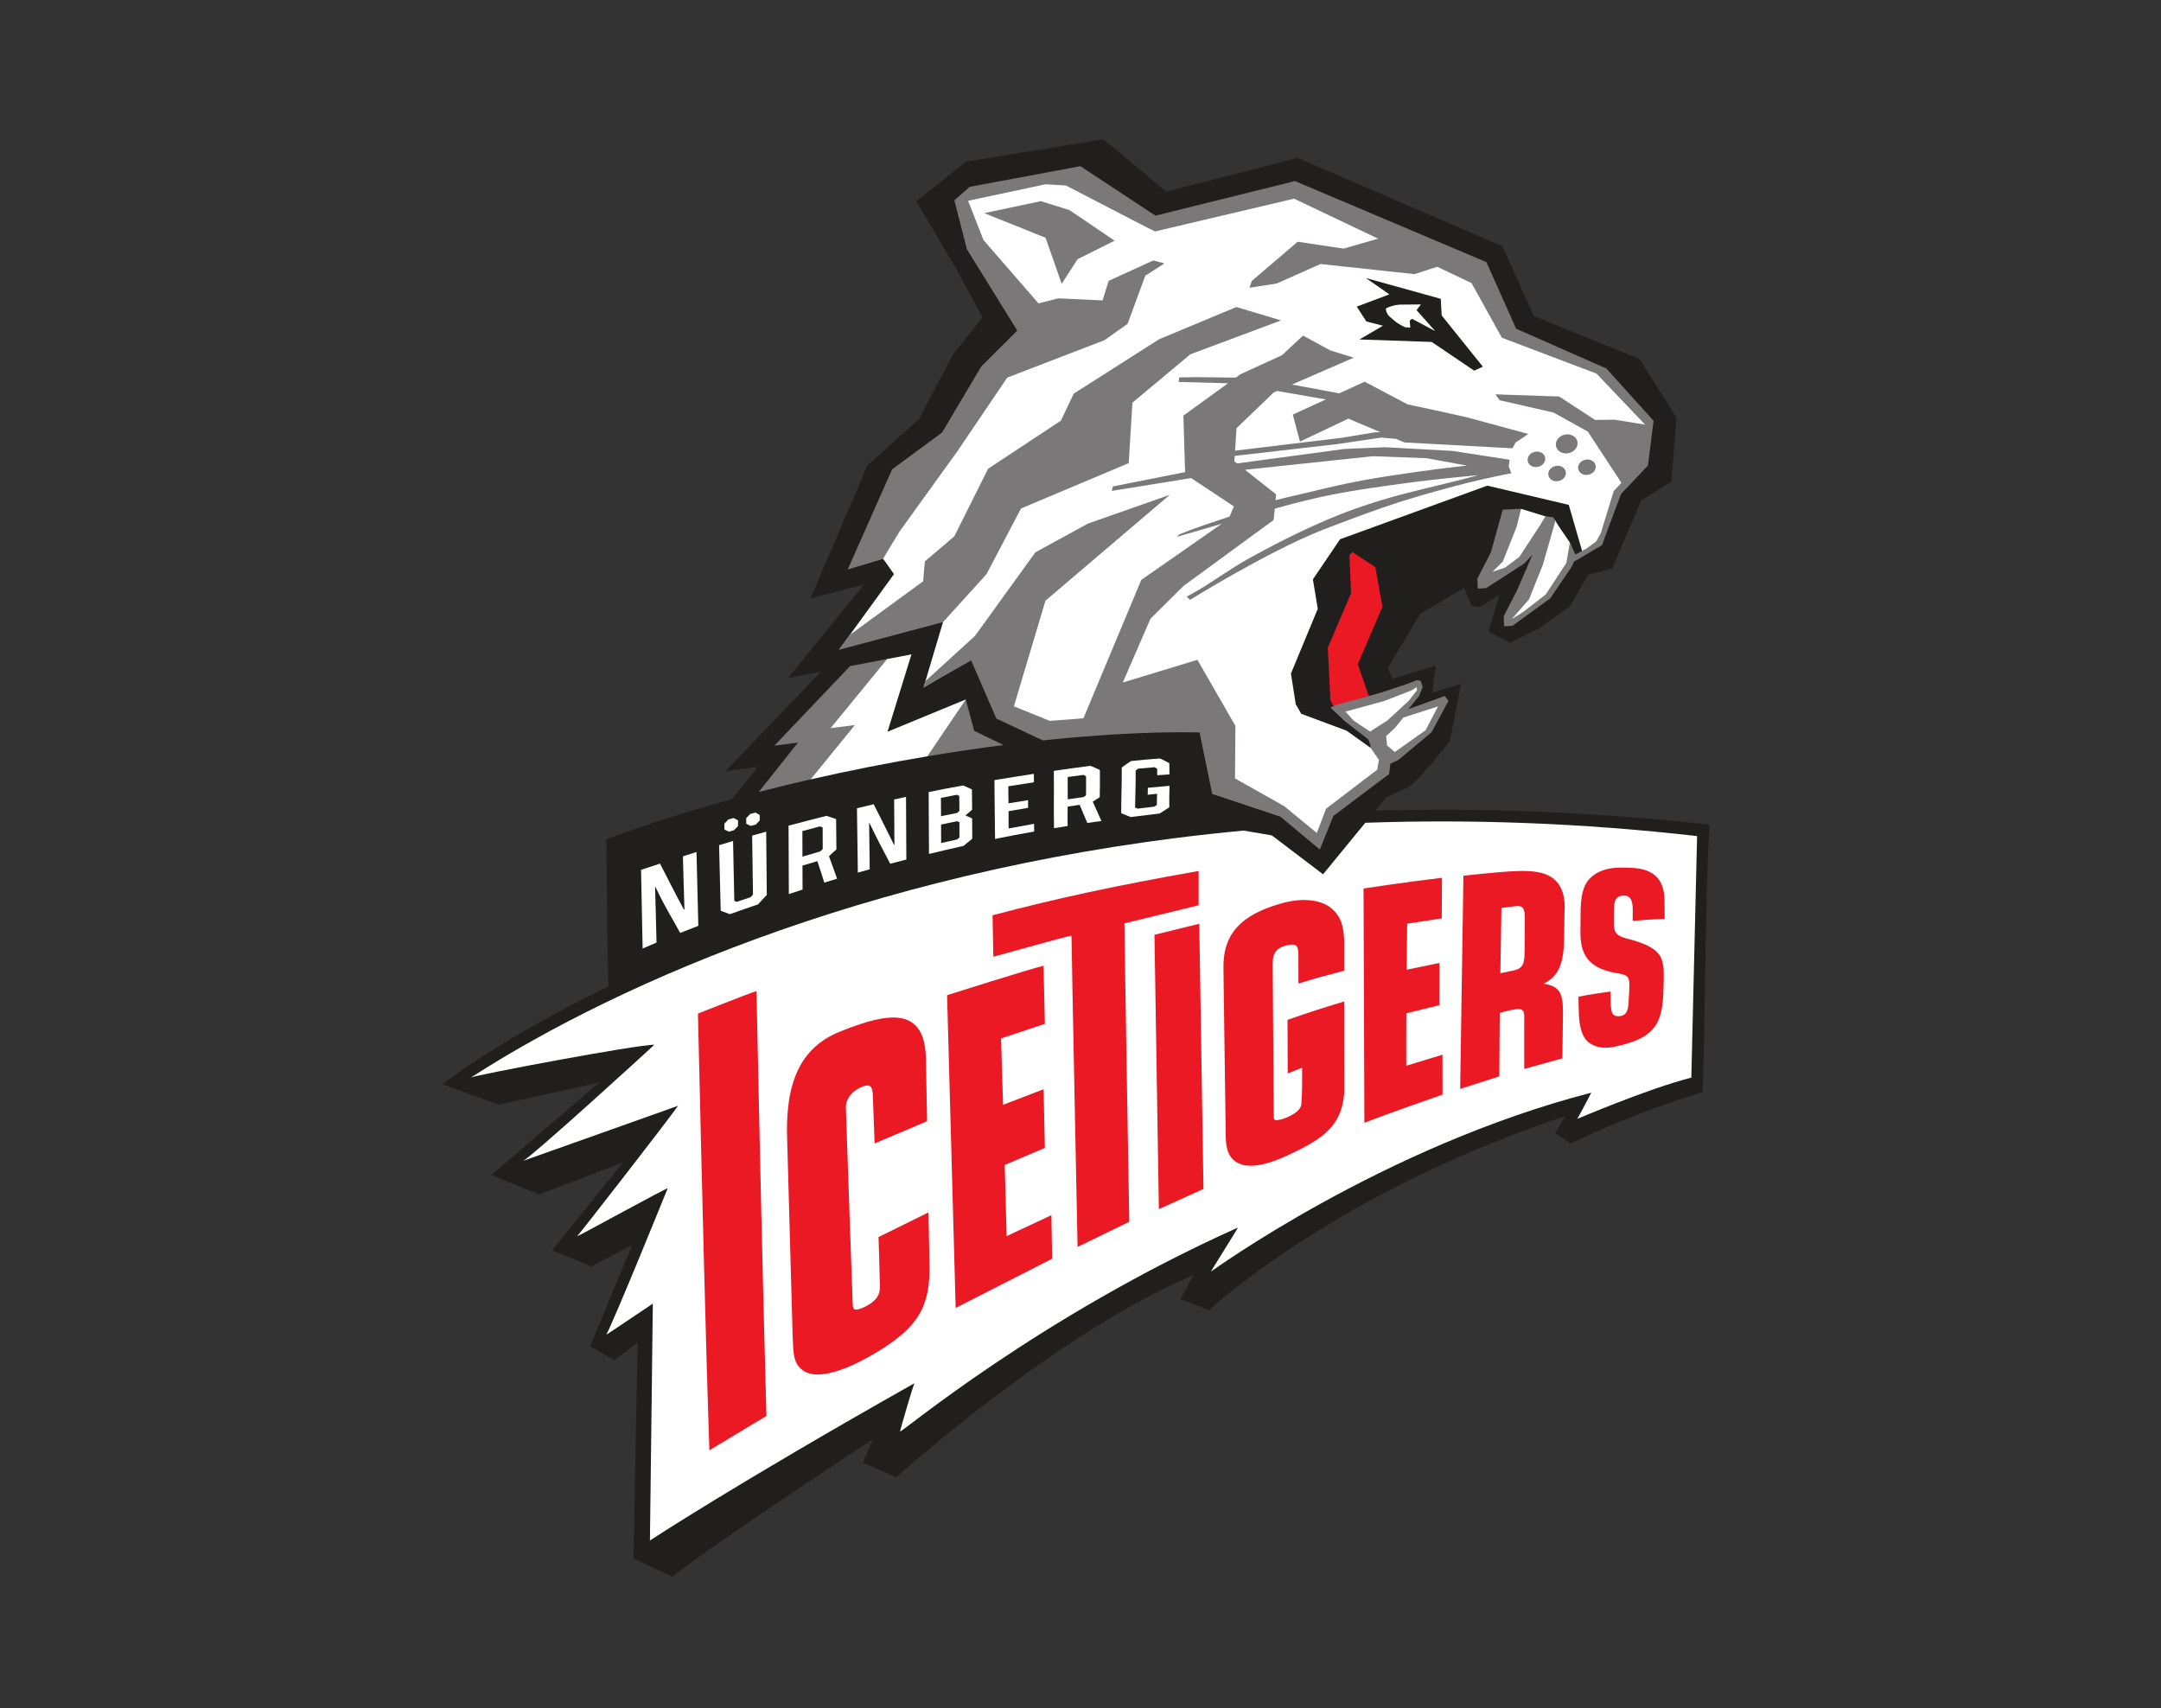 <?xml version="1.0" encoding="utf-8"?>
<!-- Generator: Adobe Illustrator 24.3.0, SVG Export Plug-In . SVG Version: 6.00 Build 0)  -->
<svg version="1.0" id="katman_1" xmlns="http://www.w3.org/2000/svg" xmlns:xlink="http://www.w3.org/1999/xlink" x="0px" y="0px"
	 viewBox="0 0 490.38 387.65" style="enable-background:new 0 0 490.38 387.65;" xml:space="preserve">
<rect x="0" y="0" width="490.38" height="387.65" fill="#333333" stroke="none"/>
<style type="text/css">
	.st0{clip-path:url(#SVGID_2_);}
	.st1{fill:#FFFFFF;}
	.st2{fill:#211E1E;}
	.st3{fill:#7A7878;}
	.st4{fill:#EB1923;}
	.st5{fill-rule:evenodd;clip-rule:evenodd;fill:#7A7878;}
	.st6{fill-rule:evenodd;clip-rule:evenodd;fill:#FFFFFF;}
</style>
<symbol  id="a">
</symbol>
<symbol  id="b">
</symbol>
<g transform="matrix(.27 0 0 .27 -2.872 .527)">
	<g>
		<defs>
			<rect id="SVGID_1_" x="765.17" y="555.74" width="293.13" height="330.51"/>
		</defs>
		<clipPath id="SVGID_2_">
			<use xlink:href="#SVGID_1_"  style="overflow:visible;"/>
		</clipPath>
		<g transform="translate(-864 -62.09)" class="st0">
			<path class="st1" d="M2311.99,747.44c-91.03-9.93-181.53-13.94-269.17-11.99l0.35-0.43l18.81-8.57l8.27-7.27l9.1-10.52l0.73-0.2
				l18.47-22.91l11.48-59.18l-24.8,7.8l3.19-22.83l-40.39,12.33l-0.65-1.48l24.93-41.75l29.98-17.84l4.61,11.84l12.23,1.99
				l5.73-3.47l-6.36,21.11l25.23,12.72l26.8-13.18l27.77-19.79l14.83-25.64l20.76-5.4l24.6-58.08l26.33-16.35l4.73-58.55
				l-33.26-52.7l-88.27-35.75l-26.33-58.59l-175.95-75.96l-109.62,28.07l-52.51-43.9l-118.35,19.44l-1.52,0.24l-46.52,37.38
				l35.04,59.3l21.15,39l-22.85,28.48l-28.24,53.81l-43.76,39.61l-52.78,123.51l39.39-10.32l-62.81,77.32l25.37-4.86l-79.02,82.38
				l29.27-3.96l-11.8,14.5c-36.57,10.1-71.55,21.29-104.05,33.27l-3.84,1.42l0.04,4.1c0.2,13.2,0.33,26.73,0.47,40.36
				c0.28,26.61,0.57,54.06,1.18,79.78c-89.51,43.74-135.15,79.67-137.06,81.18l-8.09,6.44l58.46,21.39l63.65-14.08l-80.45,68.93
				l51.19,20.74l52.49-20.01l-50.87,63.08l42.68,17.55l22.45-11.8l-31.12,74.8l27.95,16.54l13.18-10.12l-3.29,173.24l3.37,1.61
				c1.2,0.57,29.29,13.94,32.89,15.52l3.21,1.38l2.74-2.19c26.86-21.68,115.27-80.49,152.02-104.76l-3.13,7.27l36.75,16.21l2.8-2.52
				c1.26-1.14,122.31-110.16,232.6-161.99c-1.95,3.56-2.8,5.14-3.03,5.61l-4,8.37l8.71-0.06c2.64,0.75,13.35,5.02,22.26,8.76
				l3.47,1.46l2.76-2.56c0.26-0.26,26.8-24.95,76.5-57.09c75.85-49.06,151.41-80.73,205.7-99.66c-0.06,0.1-0.14,0.22-0.2,0.32
				l-3.21,4.88l21.15,13.57l2.92-1.42c0.53-0.26,53.71-25.98,109.72-42.68l3.88-1.14l0.26-4.04c0.91-14.53,1.38-45.65,1.95-81.71
				c0.79-50.16,1.67-107.04,3.96-143.17l0.35-5.53L2311.99,747.44z"/>
		</g>
	</g>
	<path class="st2" d="M1166.35,679.45l9.24-11.29l19.26-8.76l7.64-6.7l9.71-11.34l0.65-0.16l16.35-20.29l9.36-48.21l-24.28,7.62
		l3.21-22.89l-36.65,11.19l-3.88-8.98l27.2-45.55l37.13-22.08l5.89,15.11l6.87,1.12l16.8-10.2l-9.32,30.92l18.32,9.26l24.21-11.92
		l25.94-18.57l15.42-26.65l20.33-5.32l24.22-57.11l25.39-15.78l4.33-53.73l-31.22-49.49l-88.71-35.9l-26.37-58.67l-172.06-74.29
		l-110.59,28.32l-52.76-44.1l-115.73,19.01l-41.42,33.27l32.54,55.07l23.04,42.48l-24.89,31.04l-28.48,54.22l-43.58,39.47
		L691.82,501l45.08-11.82l-63.95,78.74l27.63-5.3l-80.14,83.54l27.38-3.7l-22.28,27.3c-35.75,9.83-71.2,21.01-105.35,33.6
		c0.55,40.41,0.73,84.1,1.73,123.8c-92.21,44.71-139.34,82.15-139.34,82.15l47.15,17.25l84.61-18.71l-90.79,77.8l40.24,16.31
		l70.41-26.82l-59.46,73.72l32.99,13.55l34.27-17.98l-35.35,84.97l20.25,11.97l19.62-15.09l-3.45,181.57
		c0,0,29.13,13.89,32.69,15.44c34.66-27.97,168.73-115.79,168.73-115.79l-8.59,19.83l28.05,12.37c0,0,133.45-120.81,249.81-170.01
		c0.08-0.02-10.5,19.16-11.11,20.42c1.95,0,23.97,9.24,23.97,9.24s105.64-99.06,299.23-163.08c0.98-0.33-8.41,14.04-8.41,14.04
		l13.47,8.65c0,0,53.49-25.98,110.61-42.99c2.11-34.11,1.95-162.13,5.91-224.89C1346.87,680.13,1253.16,676.93,1166.35,679.45"/>
	<path class="st1" d="M692.01,653.08c33.15-7.58,66.06-14.02,98-19.36l19.16-9.95l7.82-15.95l4.21-8l1.1-13.88l-65.76,27.12
		l20.13-65.03l-20.38,3.92l-23.44,13.02l-14.79,15.11l-15.95,30.8l3.09,4.86l-14.61,18.63L692.01,653.08z"/>
	<path class="st3" d="M854.06,624.24l-24.66-11.97l-7.07-26.35l-32.3,47.78C811.91,630.03,833.32,626.88,854.06,624.24"/>
	<path class="st3" d="M648.35,663.67c14.55-3.76,29.13-7.31,43.66-10.62l37.11-45.61l-20.38,2.58l47.56-58.1l-31.24,5.99
		l-63.57,66.81l19.75-2.5L648.35,663.67z"/>
	<path class="st1" d="M1333.59,466.79c-0.83,0.93-20.64,32.6-20.64,32.6l-33.42,23.42l6.18-17.49l18.12-46.38l-9.06,8.76
		l-34.51,16.11l10.46-21.51l18.26-36.59l20.99,6.46c0,0,7.05,2.56,7.84,3.41c2.88,5.28,7.41,11.11,12.11,18.34
		C1331.45,456.82,1333.67,466.75,1333.59,466.79"/>
	<path class="st1" d="M1360.37,308.88l-80.65-32.63l-30.63-53.43l-152.28-68.07l-114.29,25.64l-63.14-41.58l-93.06,17.35
		l-12.84,11.36l15.11,34.55l53.14,65.68l-45.67,39.43l-32.89,55.46l-42.05,31.04l-21.86,58.73l14.99,17.17l7.74,11.01l-46.13,63.55
		l70.06-38.29l17.27,15.03l-16.35,54.95l41.56-24.56l33.76,53.27l34.21,8.33c29.03-2.82,57.2-6.79,81.56-7.46l41.28-1.04l15.7,14.44
		l0.43,14.95l6.6,21.92l46.74,27.87l31.1,27.73l11.11-27.67l46.7-35.25l1.46-9.95l-36.75-26.29L1104.3,598l-4.65-8.04l-4.04-25.78
		l22.55-54.42l-4.08-24.78l22.83-33.72l123.76-45.04l68.44,16.15l11.54,39.8l15.72-6.79l16.23-42.52l22.45-24.17l4.16-36.81
		L1360.37,308.88z"/>
	<path class="st3" d="M786.47,486.62l1.48-16.74l24.76-21.07l28.38-56.78l61.23-40.49l10.75-22.65l71.81-45.75l64.89-27.06
		l37.5,11.27l-76.2,28.48l-48.71,40.65l-3.09,50.81l-90.52,38.13l-29.05,55.26l-36.53,40.26l-87.31,23.22l9.1-12.57L786.47,486.62z"
		/>
	<path class="st3" d="M837.82,177.18l47.64-10.06l24.05,7.54l37.89,25.66l-31.16,15.62l-13.31,20.66l-13.53-38.72L837.82,177.18z"/>
	<path class="st3" d="M1342.87,384.46c4.02-0.95,7.94,1.08,8.76,4.55c0.83,3.47-1.73,7.05-5.75,8c-4,0.97-7.94-1.08-8.76-4.55
		C1336.29,388.99,1338.85,385.41,1342.87,384.46"/>
	<path class="st3" d="M1317.81,389.74c4-0.96,7.92,1.08,8.76,4.53c0.83,3.49-1.75,7.07-5.75,8.02c-4.02,0.95-7.94-1.08-8.76-4.55
		C1311.23,394.27,1313.79,390.69,1317.81,389.74"/>
	<path class="st3" d="M1300.42,377.83c4.02-0.97,7.94,1.08,8.78,4.55c0.83,3.47-1.75,7.05-5.75,8c-4.02,0.97-7.94-1.08-8.76-4.55
		C1293.84,382.36,1296.42,378.78,1300.42,377.83"/>
	<path class="st3" d="M1325.53,363.39c4.94-1.18,9.77,1.34,10.81,5.59c1,4.27-2.17,8.69-7.09,9.87c-4.94,1.18-9.79-1.34-10.81-5.61
		C1317.41,368.98,1320.58,364.57,1325.53,363.39"/>
	<path class="st3" d="M760.37,392.58l42.05-31.04l32.89-55.44l30.29-30.19l-42.32-68.36l-10.54-41.1l12.84-11.36l93.04-17.35
		l63.16,41.58l117.2-29.09l160.91,68.13l24.99,55.98l75.87,33.44l39.65,43.94l-4.77,37.64l-22.61,23.89l-16.01,43.03l-23.46,13.83
		l-2.09,4.47L1313.5,501l-31.69,23l-7.05,0.39l-0.35-8.33l11.4-22.18l12.74-29.46l-7.01,7.35l-31.85,20.58l-7.07,0.39l-0.35-8.33
		l11.4-22.18l9.95-35.81l15.4-0.75l-3.72,15.11l-11.64,29.23l-8.65,8.61l10.75-3.6l11.88-9l17.31-26.47l4.51-7.56l6.42,0.79
		l2.07,2.84l-10.52,36.83l-11.64,29.23l-14.42,16.56l8.9-5.46l19.5-15.11l17.31-26.47l2.99-17.33l4.63,10.26l9.22-5l8.19-5.93
		l3.88-6.91l10.91-35.53l6.48-6.93l-28.28-43.05l-28.77-15.97l-45.3-10.36l-3.6-4.96l53.63,1.83l30.19,19.71l16.45-0.22l25.58,4.16
		l-40.81-42.88l-79.61-30.19l-25.45-45.91l-28.85-13.73l-19.1,6.2l-79-8.51l-36.63,16.33l-23.04,3.64l1.91-5.73l38.56-32.95
		l38.58,5.77l29.05-8.37l-70.67-33.6l-116.79,27.53l-5.95-2.88l-69.01-35.73l-17.1-1.02l-65.09,13.87l12.94,32.99l46.24,53.27
		l16.58-4.25l37.28,1.73l5.1-16.48l37.56-17.11l9.36,2.48l-16.13,10.32l-14.89,40.47l-19.42,13.73l-81.73,31.47l-41.71,61.65
		l-48.8,67.71l-13.96,23.04l-29.62,8.9L760.37,392.58z"/>
	<path class="st2" d="M1158.59,231.73l62.94,17.47l0.79,13.98l34.58,43.05l-7.27,3.37l-35.69-24.15l-60.74-2.09l19.77-11.54
		c0,0-13.61-3.49-13.9-3.56c-0.2-0.06-8.11-12.51-8.11-12.51l27.38-10.3L1158.59,231.73z"/>
	<path class="st1" d="M1201.19,258.73l15.68,17.63l-19.44-10.38l-1.97,1.5l0.45,5.89l-4.29-0.26c-4.9-2.3-7.13-3.82-9.63-6.03
		c-3.11-2.72-4.51-3.37-5.69-5.99c-0.67-1.44-0.87-2.3-0.85-3.8c1.89-1,3.11-1.5,5.38-2.13c2.32-0.63,3.74-0.89,6.26-1.08
		l17.73-0.16L1201.19,258.73z"/>
	<path class="st4" d="M1131.46,591.6l29.58-8.55l-9.26-26.82l20.74-48.21l-5.97-33.28l-19.16-12.68l-2.66,2.38l1.42,32.12
		l-19.56,45.97l2.23,44.25L1131.46,591.6z"/>
	<path class="st5" d="M1166.25,361.4l-28.48,4.67l-89.12,10.75l1.26-18.89l31.22-30.02l2.42-1.04l0.47-0.22l40.97,7.11l-27.83,12.74
		l6.03,22.69l40.71-19.28l9.22,3.92l17.71,7.52L1166.25,361.4z M1164.44,381.49l45.32,1.67l33.91,6.24c-2.6,0.26-5.2,0.55-7.82,0.83
		c-9.75,1.06-19.79,2.36-32.14,4.1c-1.6,0.22-3.13,0.43-4.65,0.65c-30.09,4.25-49.18,7.41-78.19,14.34
		c-2.03,0.49-4.12,0.98-6.24,1.52c-12.53,3.07-22.16,5.02-31.95,7.68l0.49-4.96L1057,392.88L1164.44,381.49z M1295.1,362.78
		l-36.67-9.95l-14.46-3.92c0,0-12.35-2.82-28.66-6.36c-0.41-0.1-0.85-0.2-1.26-0.28c-2.56-0.55-5.2-1.12-7.9-1.69
		c-1.12-0.26-2.25-0.49-3.37-0.73c-1.42-0.3-2.84-0.61-4.27-0.91c-1.6-0.33-3.19-0.67-4.81-1l-36.14-19.08l-21.33,9.77l-39.76-7.37
		l28.83-12.55l23.06-10.02l-19.64-6.11l-22.94-12.49l-17.71,16.52l-34.8,15.93l-3.96,2.88l-32.97-0.39l-14.59,0.22l-0.49,3.8
		l41.5,1.12l-37.52,27.18l0.71,23.75l0.73,23.75L945.9,406.9l-0.83,3.74l33.34-5.38l33.34-5.4l14.89,9.87l21.01,13.92l-2.9,6.93
		l-0.65,1.56c-13.12,4.51-29.84,9.89-40.67,14.42c-0.73,0.3-1.42,0.59-2.09,0.89c-0.08,0-0.2,0.57-1.36,1.73
		c0,0,15.11-4.41,33.68-9.77c1.22-0.37,2.48-0.73,3.74-1.08l-67.57,47.11l-48.63,116.34l-28.28,2.13l-30.15-12.21l26.51-88.75
		l23.34-19.91L936,463.14l57.87-49.26l-68.83,24.24l-44.2,24.11l-50.7,70.21L788.4,570.5l-1.58,5.34l40.02-22.71L848,601.99
		l39.13,18.38c3.03-0.32,6.03-0.63,9.02-0.93c0.49-0.06,0.98-0.1,1.48-0.14c2.4-0.24,4.79-0.47,7.15-0.69
		c0.75-0.08,1.5-0.14,2.25-0.22c2.21-0.2,4.41-0.39,6.62-0.59c0.65-0.06,1.32-0.12,1.97-0.16c5.67-0.49,11.25-0.95,16.72-1.34
		c0.57-0.04,1.12-0.08,1.67-0.1c2.17-0.16,4.29-0.32,6.42-0.45c0.77-0.06,1.5-0.1,2.25-0.14c2.01-0.14,4.02-0.26,6.01-0.37
		c0.67-0.04,1.34-0.08,2.01-0.12c5.24-0.3,10.36-0.55,15.4-0.77c0.61-0.02,1.24-0.06,1.85-0.08c1.87-0.08,3.74-0.14,5.59-0.22
		c0.75-0.02,1.52-0.06,2.25-0.08c1.79-0.06,3.58-0.1,5.34-0.16c0.67-0.02,1.34-0.04,1.99-0.06c2.34-0.04,4.67-0.1,6.97-0.14h0.08
		c2.32-0.04,4.61-0.08,6.87-0.1h1.93c1.61-0.02,3.23-0.02,4.81-0.02h2.21c1.56,0.02,3.09,0.02,4.61,0.04c0.65,0,1.3,0.02,1.93,0.02
		c2.13,0.02,4.21,0.06,6.28,0.12l10.65,51.7l57.43,19.14l32.97,27.59l11.44-28.34l46.78-35.14l0.49-3.88l0.63-4.81l6.6-3.11
		l27.97-23.28l14.24-26.41l-3.19-4.1l-30.43,11.01l9-11.17l2.95-7.54l-1.79-5.24l-3.19-0.35l-9.47,3.62l-21.27,7.01l-37.18,10.16
		l-4.61,2.3l11.99,11.29l19.91,15.48l1.83,5.34l-0.18,1.38l7.17,10.36l-1.18,6.81l-0.24,1.44l-42.96,32.77l-7.84,20.42l-27.4-22.55
		l-41.32-23.24l0.3-44.27l-31.93-55.46l-62.69,19.08l23.24-53.59l27.67-27.49l75.85-55.5l0.95-9.53l7.41-2.05
		c2.48-0.69,4.9-1.34,7.27-1.95c24.87-6.54,43.66-10.01,65.92-13.31c9.53-1.42,19.71-2.8,31.28-4.39c2.9-0.39,5.99-0.81,9.18-1.2
		c22.37-2.76,50.12-5.3,50.2-5.3c-11.56,3.13-21.7,5.63-31.3,7.96c-23.5,5.67-43.39,10.18-70.96,19.81
		c-33.28,11.62-68.13,29.92-83.88,38.5c-3.64,1.97-6.26,3.43-7.6,4.18c-13.53,7.42-27.93,18-41.91,26.29
		c-3.23,1.91-6.44,3.68-9.61,5.3l2.76,2.82c0,0,63.85-39.74,110.33-58.4c1.5-0.61,2.97-1.18,4.43-1.73c1.2-0.45,2.36-0.91,3.55-1.34
		c22.1-8.41,38.78-14.65,57.27-20.6c0.98-0.32,1.95-0.61,2.93-0.93c10.83-3.43,22.39-6.81,36.08-10.48
		c2.84-0.77,5.51-1.48,8.08-2.15c16.76-4.41,28.5-7.07,47.43-10.87v-0.02l-2.25-5.55l0.75-5.22l0.08-0.51l-24.07-3.7l-24.09-3.72
		l-56.57-3.09l-34.23,1.46l-35.63,4.81l-54.57,7.35l-2.25-1.75v-0.22l0.28-4.37l85.99-9.89l37.14-5.48l12.31,1.04l7.17,3.03
		l90.84,4.92l2.17-3.92l0.49-0.91L1295.1,362.78z"/>
	<g>
		<path class="st1" d="M1190.05,601.15l-6.83,8.47l-7.6,7.11l0.77,7.88l6.54,5.48l25.88-18.36l10.4-19.95L1190.05,601.15z"/>
		<path class="st1" d="M1148.4,603.79l13.73,9.1l14.61-9.37l17.82-16.39l7.11-9.1l-0.53-2.42l-4.06,2.68l-23.36,9.04l-32.34,8.82
			L1148.4,603.79z"/>
		<path class="st1" d="M584.58,717.77c0.43,17.33,0.81,27,1.32,44.67c-0.18,0.08-0.28,0.1-0.45,0.18
			c-8-14.89-12.17-23.4-20.11-38.72c-6.34,2.07-9.53,3.11-15.93,5.24c0.43,22.04,0.91,44.08,1.32,66.13c4.73-2.07,7.05-3.05,11.68-5
			c-0.39-18.63-0.67-26.21-1.2-46.68c0.12-0.04,0.18-0.06,0.3-0.1c8.35,17.69,12.59,23.57,20.78,38.66
			c6.16-2.46,9.22-3.64,15.26-5.95c-0.55-20.64-0.95-41.4-1.54-62.04C591.55,715.52,589.05,716.35,584.58,717.77"/>
		<path class="st1" d="M699.97,713.68c-5.97,1.75-8.94,2.62-14.91,4.37c-0.02-8.45-0.04-12.8-0.06-21.49
			c5.95-1.61,8.92-2.4,14.89-3.96c0.87,0.35,1.32,0.53,2.17,0.91c0.02,7.33,0.04,10.99,0.04,18.12
			C701.27,712.44,700.81,712.86,699.97,713.68 M713.6,711.97c-0.08-10.1-0.14-15.26-0.24-25.51c-3.11-1.2-5.16-1.63-8.11-2.7
			c-11.36,2.9-18.95,4.81-31.87,8.23c0.1,19.16,0.16,38.35,0.24,57.51c4.61-1.52,6.91-2.26,11.54-3.76
			c-0.04-8.08-0.06-12.15-0.08-20.17c4.98-1.52,7.48-2.26,12.49-3.76c2.38,7.19,3.66,10.79,5.85,18.04
			c4.35-1.34,6.5-1.99,10.77-3.27c-2.76-7.48-4.14-11.34-6.83-18.93C709.42,715.57,711.41,714.02,713.6,711.97"/>
		<path class="st1" d="M762.12,670.02c0.1,14.77,0.2,22.85,0.26,37.87c-0.16,0.04-0.24,0.08-0.41,0.12
			c-6.72-13.41-10.16-20.62-17.04-34.01c-5.63,1.32-8.45,1.99-14.06,3.37c0.3,18.04,0.49,36.08,0.75,54.12
			c4-1.14,5.99-1.71,9.97-2.82c-0.24-15.26-0.24-22.45-0.49-38.86c0.1-0.02,0.16-0.04,0.26-0.06c7.13,14.73,10.54,21.15,17.49,34.23
			c5.44-1.42,8.21-2.15,13.53-3.51c-0.18-20.01-0.18-32.04-0.28-52.68C768.21,668.64,766.16,669.09,762.12,670.02"/>
		<path class="st1" d="M815.08,703.6c-5.46,1.2-8.15,1.79-13.47,3.01c-0.04-6.09-0.04-9.3-0.04-15.54
			c5.36-1.12,8.05-1.69,13.55-2.82c0.75,0.35,1.12,0.53,1.87,0.89c0,5.14,0,7.76,0.02,12.74
			C816.24,702.57,815.85,702.91,815.08,703.6 M801.43,668.68c5.34-1.08,8.02-1.6,13.47-2.64c0.79,0.41,1.18,0.63,1.97,1.04
			c0.04,5.12,0.08,7.88,0.1,12.55c-0.75,0.67-1.12,1-1.87,1.67c-5.49,1.08-8.19,1.63-13.55,2.76
			C801.53,678.23,801.49,674.88,801.43,668.68 M822.07,683.37c2.23-1.93,3.35-2.88,5.59-4.75c-0.02-6.42-0.1-10.38-0.16-17.13
			c-2.97-1.36-4.45-2.01-7.37-3.29c-11.88,2.13-17.63,3.23-28.99,5.57c0.12,20.29,0.1,32.58,0.28,52.01
			c11.34-2.74,17.08-4.08,29.01-6.78c2.9-2.38,4.37-3.56,7.33-5.99c-0.06-6.54-0.06-10.12-0.08-17.06
			C825.42,684.93,824.3,684.41,822.07,683.37"/>
		<path class="st1" d="M858.34,694.37c-0.04-5.65-0.04-8.69-0.06-14.52c6.56-1.16,9.85-1.71,16.41-2.82v-6.46
			c-6.58,1.04-9.87,1.58-16.45,2.66c-0.04-5.28-0.1-8.39-0.18-14.32c8.61-1.4,13-2.07,21.55-3.37c-0.04-3.03-0.06-4.47-0.08-7.09
			c-13.14,2.01-19.93,3.11-33.11,5.26c0.24,19.06,0.2,31.73,0.51,49.47c13.18-2.68,19.79-3.92,32.87-6.24
			c-0.04-2.54-0.06-3.86-0.08-6.5C871.22,691.95,866.91,692.74,858.34,694.37"/>
		<path class="st1" d="M923.38,666.54c-0.87,0.57-1.3,0.87-2.17,1.46c-5.3,0.73-7.92,1.08-13.2,1.85
			c0.06-6.89,0.06-10.36-0.02-18.73c5.3-0.73,7.94-1.08,13.25-1.79c0.87,0.49,1.3,0.73,2.17,1.22
			C923.48,658.07,923.46,660.69,923.38,666.54 M934.92,668.08c0.16-8.23,0.2-12.9,0.12-22.83c-3.19-1.58-4.81-2.26-8-3.55
			c-12.33,1.6-18.49,2.46-30.7,4.25c0.18,18.59-0.16,30.13,0.14,48.17c4.59-0.75,6.87-1.12,11.46-1.85c-0.1-6.44-0.06-9.77,0-16.29
			c4.06-0.61,6.07-0.91,10.12-1.5c2.52,6.09,3.76,9.14,6.44,15.26c4.73-0.69,7.09-1.04,11.82-1.69c-3.03-6.58-4.43-9.79-7.27-16.19
			C931.4,670.34,932.58,669.59,934.92,668.08"/>
		<path class="st1" d="M993.57,658.52c-7.29,0.61-10.91,0.93-18.2,1.63c-0.04,2.34-0.08,3.51-0.14,5.87
			c3.13-0.33,4.71-0.51,7.84-0.83c-0.08,3.68-0.14,5.55-0.16,9.41c-0.87,0.57-1.3,0.85-2.17,1.42c-5.61,0.65-8.39,0.98-13.98,1.67
			c-0.85-0.35-1.28-0.53-2.15-0.91c0.14-12.11,0.57-14.71,0.47-31c0.87-0.69,1.3-1.02,2.15-1.69c5.53-0.51,8.27-0.75,13.79-1.2
			c0.87,0.51,1.3,0.77,2.17,1.32c0.02,2.11,0.04,3.92,0.04,5.42c4.12-0.32,6.18-0.45,10.3-0.71c-0.02-2.6-0.08-6.01-0.14-9.37
			c-3.17-1.81-4.75-2.62-7.9-4.02c-9.65,0.73-14.5,1.16-24.21,2.15c-3.15,1.99-4.73,3.09-7.88,5.46c0.1,17.69-0.43,23.48-0.45,38.39
			c3.13,1.28,4.73,1.91,7.9,3.23c9.75-1.24,14.63-1.83,24.48-2.99c3.19-2.11,4.81-3.15,8.04-5.18
			C993.27,668.9,993.43,665.54,993.57,658.52"/>
		<path class="st1" d="M642.79,700.37c0.22,19.46,0.41,29.72,0.69,49.51c-0.81,0.89-1.2,1.34-2.01,2.23
			c-5.02,1.69-6.64,2.19-11.68,3.94c-0.81-0.35-1.2-0.53-2.01-0.89c-0.39-20.05-0.69-30.59-1.04-50.28
			c-4.55,1.34-7.17,2.17-11.74,3.53c0.41,18.38,0.93,36.75,1.36,55.13c3.09,1.16,4.63,1.71,7.7,2.86
			c9.51-3.39,14.22-5.02,23.59-8.21c2.97-3.19,4.45-4.79,7.44-7.96c-0.2-21.27-0.35-32.22-0.51-53.18
			C650.12,698.28,647.28,699.09,642.79,700.37"/>
		<path class="st1" d="M619.79,695.33c1.22,0.65,1.83,0.98,3.05,1.61l0.22,0.12l4.45-1.2l3.41-3.56v-4.77l-0.33-0.18
			c-1.24-0.65-1.87-0.98-3.11-1.65l-0.22-0.12l-4.49,1.18l-3.33,3.62l0.02,4.77L619.79,695.33z"/>
		<path class="st1" d="M641.22,692.1l0.22,0.1l4.41-1.12l3.27-3.43v-0.26c0-1.6,0.02-2.38,0.04-4v-0.37l-0.32-0.18
			c-1.18-0.67-1.77-1-2.95-1.69l-0.22-0.12l-4.43,1.08l-3.41,3.51l-0.02,4.71l0.33,0.18C639.39,691.14,640,691.47,641.22,692.1"/>
		<path class="st6" d="M1158.08,689.58l-35.45,43.29l-43.09-32.71l-23.79-4.02c-298.06,27.87-522.49,125.89-649.3,207.53
			c3.03-1.95,140.96-27.99,154.08-27.49c-5.61,5.36-103.1,94.32-110.33,97.59c3.11-1.16,130.54-46.32,130.36-46.38
			c-9.65,13.65-81.63,106.31-84.93,109.74c1.28-0.02,76.14-41.42,76.16-40.26c-3.8,9.22-43.05,106.21-51.54,122.92
			c1.69-0.89,39.07-26.08,39.07-26.08l-2.44,199.1c0,0,71.28-46.99,222.43-132.25c-0.75,0-12.27,39.92-12.27,40.67
			c0.75,1.52,116.2-96.19,283.94-171.41c0.31,0.32-23.02,37.14-22.49,36.89c0,0.22,143.89-104.86,319.55-150.29
			c0,0-11.11,21.35-11.78,22.02c-0.05,0.12,59.81-25.6,95.86-34.64l4.85-203.04C1338.82,689.56,1245.68,686.49,1158.08,689.58"/>
	</g>
	<path class="st4" d="M652.32,1093.99c-2.17-84.14-5.89-262.97-5.89-262.97c-7.5,2.34-49.2,18.91-49.2,18.91
		s4.57,199.75,7.35,294.48c0.71,24.09,2.23,72.58,2.23,72.58l47.98-28.85C654.79,1188.14,653.15,1126.42,652.32,1093.99"/>
	<path class="st4" d="M790.98,1017.05l-41.99,20.72c0,0,0.95,27.51,1.18,41.91c0.12,6.56-2.86,11.21-10.46,15.56
		c-5.34,3.05-9.53,3.88-10.77,3.39c-1.08-0.41-1.58-2.09-1.65-4.49c-1.61-43.57-5.73-164.65-5.73-164.65
		c-0.3-8.02,5.18-14.38,13.02-17.78c3.33-1.46,5.75-1.73,7.17-0.83c1.46,0.93,2.26,3.33,2.42,7.13c0.57,15.18,1.54,41.08,1.54,41.08
		l44.1-18.69l-1.02-53.33c-0.51-18.73-6.34-26.06-12.27-30c-10.22-6.78-27.4-3.37-41.71,1.34c-10.97,3.62-10.69,3.7-17.96,6.58
		c-34.13,13.51-46.54,43.9-44.61,91.72c1.58,57.27,2.95,107.57,4.59,164.85c0.69,14.28,0.28,23.2,9.95,29.13
		c9.55,5.87,30.63,2.46,62.85-17.45c32.24-19.91,43.27-37.09,42.17-73.42C791.51,1045.14,790.98,1017.06,790.98,1017.05"/>
	<path class="st4" d="M1018.57,774.44l-37.66,9.28l3.7,230.59l37.5-16.98L1018.57,774.44z"/>
	<path class="st4" d="M1129.65,761.48c-9.14-7.56-24.64-8.88-40.95-4.47c-35.86,9.75-50.54,26.71-49.81,55.48l0.55,40.2
		c0.47,33.52,0.93,65.96,1.36,99.36c0.05,11.46,2.27,18.22,8.41,22.39c3.62,2.44,8.06,3.43,12.86,3.39
		c9.89-0.04,21.31-4.41,30.61-8.69c31.61-14.57,48.78-26.31,47.8-61c-0.12-20.03-0.18-41.71-0.16-66.29v-2.09l-1.99,0.61
		c-17.02,5.18-26.96,8.29-44.57,14.52l-1.02,0.35v1.1c0.06,16.86,0.08,25.37,0.16,41.69v2.26l5.71-2.36
		c1.56-0.63,4.75-1.81,6.36-2.46c0.08,12.09,0.22,19.24-0.67,30.92c-0.26,3.51-4.12,7.27-11.66,10.62
		c-5.75,2.54-9.77,2.74-10.52,2.23c-0.24-0.14-0.93-0.59-0.93-2.56c-0.35-41.34-0.65-83.41-0.93-128.61
		c-0.06-10.12,4.25-13.39,10.73-15.17c4.57-1.24,7.41-1.3,8.86-0.18c1.34,1.04,2.01,3.43,2.01,7.31l0.06,24.66l1.99-0.61
		c13.2-4.08,21.23-6.18,33.4-9.37l3.01-0.79l0.05-21.51c0.16-15.52-2.84-24.38-10.73-30.94"/>
	<path class="st4" d="M1222.97,884.5c0,0-19.32,5.93-30.43,9.26c-0.08-16.15-0.05-25.72,0.05-44.04
		c11.72-2.88,27.75-6.83,27.75-6.83l0.1-35.51c0,0-16.56,3.39-27.57,5.71c0.14-15.44,0.24-23.91,0.41-38.68
		c4.33-0.71,29.07-4.51,29.07-4.51s0.12-30.78,0.18-34.07c-32.26,3.78-65.9,9-65.9,9s0.71,192.97,0.71,196.95
		c18.93-7.58,65.68-23.73,65.68-23.73L1222.97,884.5z"/>
	<path class="st4" d="M1292.2,769.24l-0.22,29.29c-0.08,11.68-2.58,13.92-11.17,15.6c-3.53,0.67-5.51,1.06-9.2,1.87
		c0.28-18.02,0.57-36.87,0.91-54.87c4.47-0.63,6.89-0.91,10.71-1.34l1.69-0.18c2.32-0.26,3.98,0.08,5.08,1.08
		C1291.51,762.07,1292.24,764.87,1292.2,769.24 M1283.06,730.25c-15.38,0.79-42.48,3.82-42.48,3.82l-2.74,179.2l32.89-10.56
		c0,0,0.18-34.72,0.41-53.45c3.98-1,5.93-1.48,9.34-2.26c4.96-1.16,8.11-1.12,9.63,0.1c1.06,0.87,1.58,2.54,1.58,5.14
		c-0.08,17.69,0,44.22,0,44.22l32.06-8.88c0,0,0.3-23.42,0.51-39.49c-0.1-15.97-3.29-21.21-16.29-23.28
		c12.25-6.03,16.7-15.99,17.21-36.71l0.35-23.06c0.93-11.99-1.6-21.03-7.48-26.88c-6.93-6.91-18.04-8.78-34.98-7.9"/>
	<path class="st4" d="M1018.02,730.07c-71.81,12.74-118.88,22.93-173.2,37.26l0.67,34.88c0,0,58.67-16.43,65.68-17.82
		c0.49,34.09,5.12,261.69,5.12,261.69l43.45-21.17c0,0-3.7-216.69-4.08-250.82c19.3-4.63,62.37-15.18,62.37-15.18L1018.02,730.07z"
		/>
	<path class="st4" d="M1377.1,786.64c-9.04-2.32-10.24-6.03-10.14-14.53l0.12-9.69c0.1-8.21,2.01-11.3,7.8-11.64
		c7.86-0.45,8.05,7.66,8,13.27c-0.06,5.59,0,6.05-0.1,8.04c13.73-1.38,26.9-1.73,26.9-1.73s0.06-12.51-0.18-18.1
		c-0.28-6.01-2.25-12.47-5.93-16.5c-7.72-8.45-19.14-8.51-31.32-8.51c-10.66,0-19.75,3.23-25.27,8.96
		c-6.38,6.68-7.92,15.89-7.96,31.18l-0.06,9.47c-0.65,19.66,2.8,34.01,29.29,38.9c9.53,1.42,11.93,2.46,11.82,10.48
		c-0.1,6.44-0.51,9.14-0.81,15.46c-0.26,5.55-1.81,9.97-7.37,10.42c-6.91,0.55-7.23-3.7-7.56-11.97l-0.05-8.76
		c-16.78,2.26-26.98,4.35-26.98,4.35c0.06,2.8-0.08,6.09,0.3,14.46c0.43,10.14,2.36,19.91,8.92,24.44
		c4.33,2.97,8.57,4.16,15.09,3.98c3.13-0.08,6.52-0.91,10.26-1.79c30-7.21,36.14-18.85,36.83-47.19
		C1409.36,803.93,1411.27,795.38,1377.1,786.64"/>
	<path class="st4" d="M894.29,1019.37c0,0-23.48,10.97-37.64,17.63c-0.47-20.07-1-39.78-1.56-59.85l33.7-14.28l-1.04-49.34
		l-34.09,13.1l-1.67-55.77l36.81-12.29c0,0-0.79-38.13-1.1-48.84c-12.57,3.03-81.08,24.74-81.08,24.74l7.21,262.87l81.1-41.34
		L894.29,1019.37z"/>
</g>
<g transform="translate(-593.61 -125.65)">
	<g>
		
			<use xlink:href="#a"  width="-32766" height="-32766" x="16383" y="16383" transform="matrix(1 0 0 -1 1109.489 450.375)" style="overflow:visible;"/>
		<g>
			<defs>
				<rect id="SVGID_3_" x="-1841.48" y="2284.88" width="299.62" height="333.75"/>
			</defs>
			<clipPath id="SVGID_4_">
				<use xlink:href="#SVGID_3_"  style="overflow:visible;"/>
			</clipPath>
			<g style="clip-path:url(#SVGID_4_);">
				
					<use xlink:href="#a"  width="-32766" height="-32766" x="16383" y="16383" transform="matrix(1 0 0 -1 1109.489 450.375)" style="overflow:visible;"/>
			</g>
		</g>
	</g>
	<g>
		<defs>
			<rect id="SVGID_5_" x="-2161.01" y="-73.3" width="299.62" height="333.75"/>
		</defs>
		<clipPath id="SVGID_6_">
			<use xlink:href="#SVGID_5_"  style="overflow:visible;"/>
		</clipPath>
		<g style="clip-path:url(#SVGID_6_);">
			
				<use xlink:href="#a"  width="-32766" height="-32766" x="16383" y="16383" transform="matrix(1 0 0 -1 1109.489 450.375)" style="overflow:visible;"/>
		</g>
	</g>
	<g>
		<defs>
			<rect id="SVGID_7_" x="-2161.01" y="-30.42" width="299.62" height="333.76"/>
		</defs>
		<clipPath id="SVGID_8_">
			<use xlink:href="#SVGID_7_"  style="overflow:visible;"/>
		</clipPath>
		<g style="clip-path:url(#SVGID_8_);">
			
				<use xlink:href="#a"  width="-32766" height="-32766" x="16383" y="16383" transform="matrix(1 0 0 -1 1109.489 450.375)" style="overflow:visible;"/>
		</g>
	</g>
	<g>
		<defs>
			<rect id="SVGID_9_" x="-2161.01" y="98.2" width="299.62" height="333.75"/>
		</defs>
		<clipPath id="SVGID_10_">
			<use xlink:href="#SVGID_9_"  style="overflow:visible;"/>
		</clipPath>
		<g style="clip-path:url(#SVGID_10_);">
			
				<use xlink:href="#a"  width="-32766" height="-32766" x="16383" y="16383" transform="matrix(1 0 0 -1 1109.489 450.375)" style="overflow:visible;"/>
		</g>
	</g>
	<g>
		<defs>
			<rect id="SVGID_11_" x="-2161.01" y="226.83" width="299.62" height="333.75"/>
		</defs>
		<clipPath id="SVGID_12_">
			<use xlink:href="#SVGID_11_"  style="overflow:visible;"/>
		</clipPath>
		<g style="clip-path:url(#SVGID_12_);">
			
				<use xlink:href="#a"  width="-32766" height="-32766" x="16383" y="16383" transform="matrix(1 0 0 -1 1109.489 450.375)" style="overflow:visible;"/>
		</g>
	</g>
	<g>
		<defs>
			<rect id="SVGID_13_" x="-1218.75" y="226.83" width="299.62" height="333.75"/>
		</defs>
		<clipPath id="SVGID_14_">
			<use xlink:href="#SVGID_13_"  style="overflow:visible;"/>
		</clipPath>
		<g style="clip-path:url(#SVGID_14_);">
			
				<use xlink:href="#a"  width="-32766" height="-32766" x="16383" y="16383" transform="matrix(1 0 0 -1 1109.489 450.375)" style="overflow:visible;"/>
		</g>
	</g>
	<g>
		<defs>
			<rect id="SVGID_15_" x="-2161.01" y="269.71" width="299.62" height="333.75"/>
		</defs>
		<clipPath id="SVGID_16_">
			<use xlink:href="#SVGID_15_"  style="overflow:visible;"/>
		</clipPath>
		<g style="clip-path:url(#SVGID_16_);">
			
				<use xlink:href="#a"  width="-32766" height="-32766" x="16383" y="16383" transform="matrix(1 0 0 -1 1109.489 450.375)" style="overflow:visible;"/>
		</g>
	</g>
	<g>
		<defs>
			<rect id="SVGID_17_" x="-2161.01" y="312.59" width="299.62" height="333.75"/>
		</defs>
		<clipPath id="SVGID_18_">
			<use xlink:href="#SVGID_17_"  style="overflow:visible;"/>
		</clipPath>
		<g style="clip-path:url(#SVGID_18_);">
			
				<use xlink:href="#a"  width="-32766" height="-32766" x="16383" y="16383" transform="matrix(1 0 0 -1 1109.489 450.375)" style="overflow:visible;"/>
		</g>
	</g>
	<g>
		<defs>
			<rect id="SVGID_19_" x="-2161.01" y="355.47" width="299.62" height="333.75"/>
		</defs>
		<clipPath id="SVGID_20_">
			<use xlink:href="#SVGID_19_"  style="overflow:visible;"/>
		</clipPath>
		<g style="clip-path:url(#SVGID_20_);">
			
				<use xlink:href="#a"  width="-32766" height="-32766" x="16383" y="16383" transform="matrix(1 0 0 -1 1109.489 450.375)" style="overflow:visible;"/>
		</g>
	</g>
	<g>
		<defs>
			<rect id="SVGID_21_" x="-2161.01" y="398.35" width="299.62" height="333.75"/>
		</defs>
		<clipPath id="SVGID_22_">
			<use xlink:href="#SVGID_21_"  style="overflow:visible;"/>
		</clipPath>
		<g style="clip-path:url(#SVGID_22_);">
			
				<use xlink:href="#a"  width="-32766" height="-32766" x="16383" y="16383" transform="matrix(1 0 0 -1 1109.489 450.375)" style="overflow:visible;"/>
		</g>
	</g>
	<g>
		<defs>
			<rect id="SVGID_23_" x="-2161.01" y="441.23" width="299.62" height="333.75"/>
		</defs>
		<clipPath id="SVGID_24_">
			<use xlink:href="#SVGID_23_"  style="overflow:visible;"/>
		</clipPath>
		<g style="clip-path:url(#SVGID_24_);">
			
				<use xlink:href="#a"  width="-32766" height="-32766" x="16383" y="16383" transform="matrix(1 0 0 -1 1109.489 450.375)" style="overflow:visible;"/>
		</g>
	</g>
	<g>
		<defs>
			<rect id="SVGID_25_" x="-2161.01" y="484.12" width="299.62" height="333.76"/>
		</defs>
		<clipPath id="SVGID_26_">
			<use xlink:href="#SVGID_25_"  style="overflow:visible;"/>
		</clipPath>
		<g style="clip-path:url(#SVGID_26_);">
			
				<use xlink:href="#a"  width="-32766" height="-32766" x="16383" y="16383" transform="matrix(1 0 0 -1 1109.489 450.375)" style="overflow:visible;"/>
		</g>
	</g>
	<g>
		<defs>
			<rect id="SVGID_27_" x="-1108.03" y="1899.03" width="299.62" height="333.75"/>
		</defs>
		<clipPath id="SVGID_28_">
			<use xlink:href="#SVGID_27_"  style="overflow:visible;"/>
		</clipPath>
		<g style="clip-path:url(#SVGID_28_);">
			
				<use xlink:href="#a"  width="-32766" height="-32766" x="16383" y="16383" transform="matrix(1 0 0 -1 1109.489 450.375)" style="overflow:visible;"/>
		</g>
	</g>
	<g>
		<g>
			<defs>
				<rect id="SVGID_29_" x="-1826.62" y="2027.67" width="299.62" height="333.75"/>
			</defs>
			<clipPath id="SVGID_30_">
				<use xlink:href="#SVGID_29_"  style="overflow:visible;"/>
			</clipPath>
			<g style="clip-path:url(#SVGID_30_);">
				
					<use xlink:href="#a"  width="-32766" height="-32766" x="16383" y="16383" transform="matrix(1 0 0 -1 1109.489 450.375)" style="overflow:visible;"/>
			</g>
		</g>
		<g>
			<defs>
				<rect id="SVGID_31_" x="-1817.37" y="2027.67" width="299.62" height="333.75"/>
			</defs>
			<clipPath id="SVGID_32_">
				<use xlink:href="#SVGID_31_"  style="overflow:visible;"/>
			</clipPath>
			<g style="clip-path:url(#SVGID_32_);">
				
					<use xlink:href="#a"  width="-32766" height="-32766" x="16383" y="16383" transform="matrix(1 0 0 -1 1109.489 450.375)" style="overflow:visible;"/>
			</g>
		</g>
	</g>
	<g>
		<defs>
			<rect id="SVGID_33_" x="-1092.91" y="2113.44" width="299.62" height="333.75"/>
		</defs>
		<clipPath id="SVGID_34_">
			<use xlink:href="#SVGID_33_"  style="overflow:visible;"/>
		</clipPath>
		<g style="clip-path:url(#SVGID_34_);">
			
				<use xlink:href="#a"  width="-32766" height="-32766" x="16383" y="16383" transform="matrix(1 0 0 -1 1109.489 450.375)" style="overflow:visible;"/>
		</g>
	</g>
	
		<use xlink:href="#b"  width="-32766" height="-32766" x="16383" y="16383" transform="matrix(1 0 0 -1 1109.489 450.375)" style="overflow:visible;"/>
	<g>
		<defs>
			<rect id="SVGID_35_" x="-171.03" y="226.85" width="299.62" height="333.75"/>
		</defs>
		<clipPath id="SVGID_36_">
			<use xlink:href="#SVGID_35_"  style="overflow:visible;"/>
		</clipPath>
		<g style="clip-path:url(#SVGID_36_);">
			
				<use xlink:href="#a"  width="-32766" height="-32766" x="16383" y="16383" transform="matrix(1 0 0 -1 1109.489 450.375)" style="overflow:visible;"/>
		</g>
	</g>
	<g>
		<defs>
			<rect id="SVGID_37_" x="1788.96" y="55.33" width="299.62" height="333.75"/>
		</defs>
		<clipPath id="SVGID_38_">
			<use xlink:href="#SVGID_37_"  style="overflow:visible;"/>
		</clipPath>
		<g style="clip-path:url(#SVGID_38_);">
			
				<use xlink:href="#a"  width="-32766" height="-32766" x="16383" y="16383" transform="matrix(1 0 0 -1 1109.489 450.375)" style="overflow:visible;"/>
		</g>
	</g>
	<g>
		<defs>
			<rect id="SVGID_39_" x="1692.68" y="398.34" width="299.62" height="333.75"/>
		</defs>
		<clipPath id="SVGID_40_">
			<use xlink:href="#SVGID_39_"  style="overflow:visible;"/>
		</clipPath>
		<g style="clip-path:url(#SVGID_40_);">
			
				<use xlink:href="#a"  width="-32766" height="-32766" x="16383" y="16383" transform="matrix(1 0 0 -1 1109.489 450.375)" style="overflow:visible;"/>
		</g>
	</g>
	<g>
		<defs>
			<rect id="SVGID_41_" x="1447.67" y="484.11" width="299.62" height="333.75"/>
		</defs>
		<clipPath id="SVGID_42_">
			<use xlink:href="#SVGID_41_"  style="overflow:visible;"/>
		</clipPath>
		<g style="clip-path:url(#SVGID_42_);">
			
				<use xlink:href="#a"  width="-32766" height="-32766" x="16383" y="16383" transform="matrix(1 0 0 -1 1109.489 450.375)" style="overflow:visible;"/>
		</g>
	</g>
	<g>
		<defs>
			<rect id="SVGID_43_" x="289.85" y="869.97" width="299.62" height="333.75"/>
		</defs>
		<clipPath id="SVGID_44_">
			<use xlink:href="#SVGID_43_"  style="overflow:visible;"/>
		</clipPath>
		<g style="clip-path:url(#SVGID_44_);">
			
				<use xlink:href="#a"  width="-32766" height="-32766" x="16383" y="16383" transform="matrix(1 0 0 -1 1109.489 450.375)" style="overflow:visible;"/>
		</g>
	</g>
	<g>
		<defs>
			<rect id="SVGID_45_" x="287.36" y="1513.13" width="299.62" height="333.75"/>
		</defs>
		<clipPath id="SVGID_46_">
			<use xlink:href="#SVGID_45_"  style="overflow:visible;"/>
		</clipPath>
		<g style="clip-path:url(#SVGID_46_);">
			
				<use xlink:href="#a"  width="-32766" height="-32766" x="16383" y="16383" transform="matrix(1 0 0 -1 1109.489 450.375)" style="overflow:visible;"/>
		</g>
	</g>
</g>
</svg>
